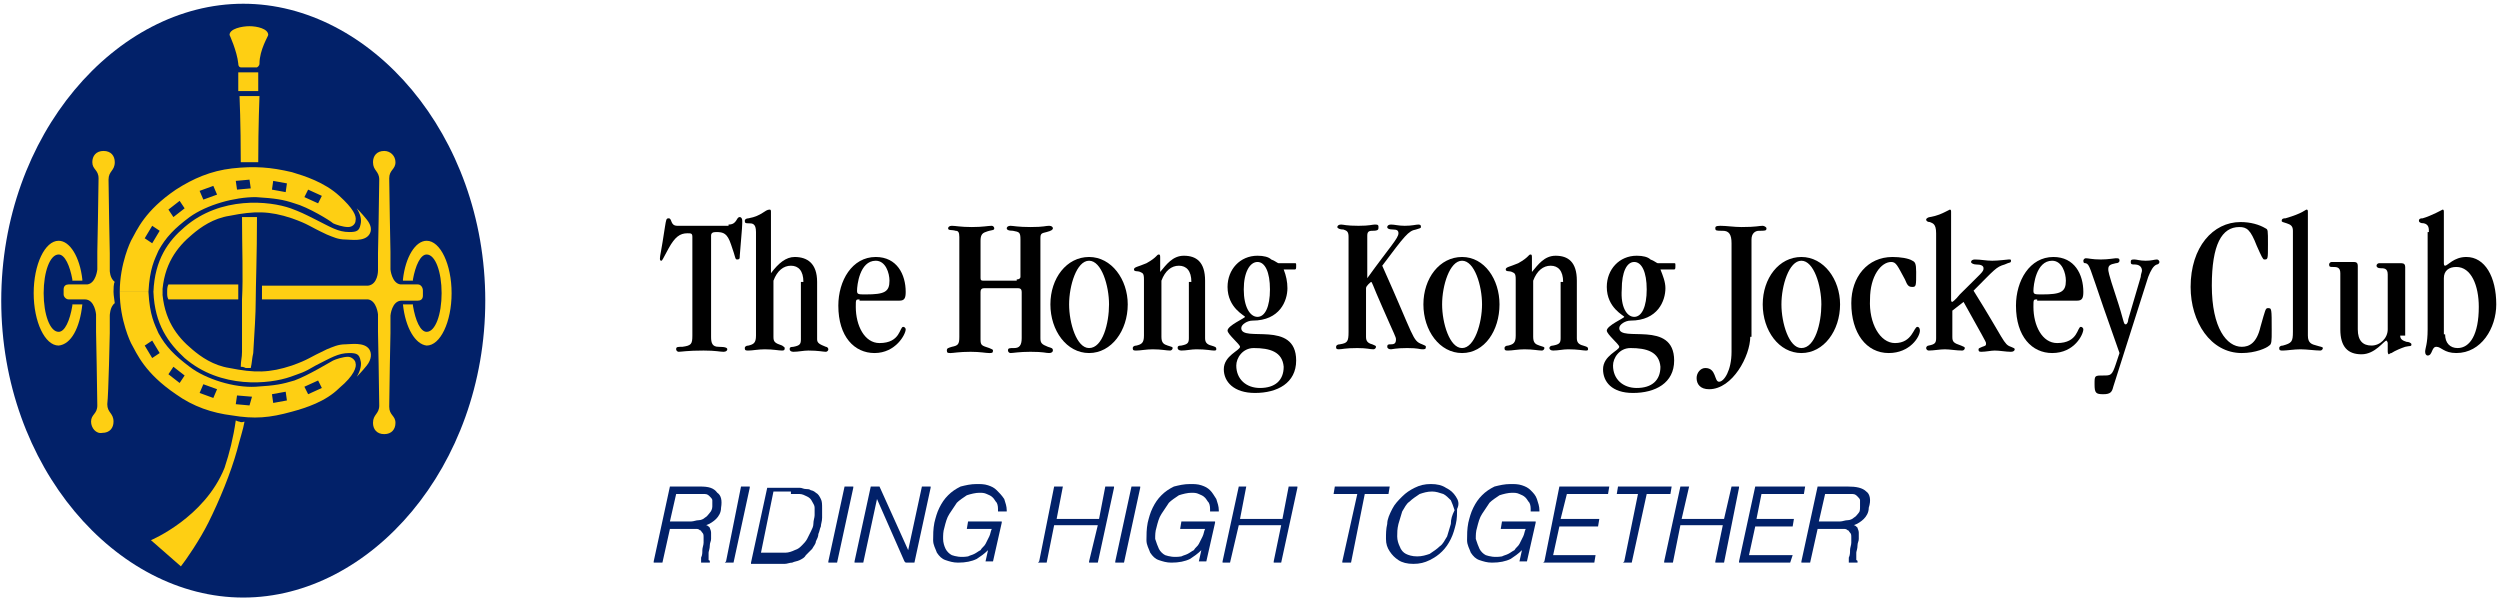 <?xml version="1.0" encoding="utf-8"?>
<!-- Generator: Adobe Illustrator 22.0.1, SVG Export Plug-In . SVG Version: 6.00 Build 0)  -->
<svg version="1.1" id="Layer_2" xmlns="http://www.w3.org/2000/svg" xmlns:xlink="http://www.w3.org/1999/xlink" x="0px" y="0px"
	 viewBox="0 0 200.4 48.2" style="enable-background:new 0 0 200.4 48.2;" xml:space="preserve">
<style type="text/css">
	.st0{fill:#022169;}
	.st1{fill:#FECF13;}
</style>
<g>
	<g>
		<path d="M58.4,18c0.7,0,0.6-0.6,0.9-0.6c0.1,0,0.2,0.1,0.2,0.3c0,0.3,0,0.5-0.2,2.8c0,0.2,0,0.3-0.2,0.3c-0.2,0-0.1-0.1-0.5-1.2
			c-0.3-0.9-0.6-1-1.2-1c-0.3,0-0.4,0.1-0.4,0.3v8.1c0,0.5,0.1,0.8,0.6,0.8c0.6,0,0.7,0.1,0.7,0.2c0,0.1-0.1,0.2-0.3,0.2
			c-0.3,0-0.6-0.1-1.6-0.1c-1.3,0-1.8,0.1-2,0.1c-0.1,0-0.2-0.1-0.2-0.2c0-0.2,0.1-0.2,0.5-0.2c0.7-0.1,0.8-0.2,0.8-0.9v-7.9
			c0-0.3-0.1-0.3-0.4-0.3c-0.6,0-1,0.3-1.5,1.2c-0.5,0.9-0.5,1-0.6,1c-0.1,0-0.1-0.1-0.1-0.2c0-0.2,0.1-0.5,0.4-2.5
			c0.1-0.6,0.1-0.7,0.3-0.7c0.3,0,0.1,0.6,0.7,0.6H58.4z"/>
		<path d="M64.4,22.6c0-0.9-0.4-1.3-1-1.3c-0.6,0-1.1,0.4-1.4,1.2V27c0,0.4,0.1,0.5,0.7,0.7c0.1,0.1,0.2,0.1,0.2,0.2
			c0,0.1,0,0.2-0.2,0.2c-0.3,0-0.7-0.1-1.4-0.1c-0.5,0-1,0.1-1.3,0.1c-0.2,0-0.3,0-0.3-0.2c0-0.1,0.1-0.2,0.3-0.2
			c0.4-0.1,0.6-0.2,0.6-0.8v-8.3c0-0.7-0.3-0.7-0.6-0.7c-0.2,0-0.3,0-0.3-0.2c0-0.1,0.1-0.2,0.3-0.2c1.1-0.2,1.3-0.7,1.7-0.7
			c0.1,0,0.1,0.1,0.1,0.2v4.9h0c0.6-0.8,1.2-1.3,1.9-1.3c1,0,1.8,0.5,1.8,2v4.6c0,0.3,0.2,0.4,0.7,0.6c0.1,0,0.2,0.1,0.2,0.2
			c0,0.1-0.1,0.2-0.2,0.2c-0.2,0-0.6-0.1-1.4-0.1c-0.4,0-0.8,0.1-1.2,0.1c-0.2,0-0.3-0.1-0.3-0.2c0-0.1,0-0.2,0.3-0.2
			c0.5-0.1,0.6-0.2,0.6-0.6V22.6z"/>
		<path d="M68.9,24c-0.3,0-0.3,0-0.3,0.6c0,1.5,0.7,2.9,1.9,2.9c1.7,0,1.6-1.3,1.9-1.3c0.1,0,0.2,0.1,0.2,0.2c0,0.4-0.8,1.9-2.5,1.9
			c-1.6,0-2.9-1.3-2.9-3.8c0-2,1.1-3.9,3-3.9c1.7,0,2.4,1.4,2.4,2.8c0,0.5-0.1,0.7-0.5,0.7H68.9z M70.2,20.9c-1.3,0-1.5,2-1.5,2.4
			c0,0.3,0.1,0.3,0.7,0.3c1.5,0,1.9-0.2,1.9-1.1C71.3,21.9,71,20.9,70.2,20.9"/>
		<path d="M81.5,22.4c0.2,0,0.3-0.1,0.3-0.2v-3c0-0.6-0.1-0.6-0.6-0.7c-0.4,0-0.5-0.1-0.5-0.2c0-0.1,0.1-0.2,0.3-0.2
			c0.2,0,0.6,0.1,1.6,0.1c1.1,0,1.2-0.1,1.5-0.1c0.2,0,0.3,0.1,0.3,0.2c0,0.1-0.1,0.2-0.5,0.3c-0.4,0.1-0.5,0.1-0.5,0.5v8
			c0,0.4,0.1,0.5,0.6,0.7c0.3,0.1,0.4,0.1,0.4,0.3c0,0.1-0.1,0.2-0.3,0.2c-0.3,0-0.4-0.1-1.5-0.1c-0.9,0-1.4,0.1-1.6,0.1
			c-0.1,0-0.2-0.1-0.2-0.2c0-0.2,0.1-0.2,0.5-0.2c0.4,0,0.6-0.2,0.6-0.8v-3.7c0-0.2-0.1-0.3-0.3-0.3h-2.7c-0.2,0-0.3,0.1-0.3,0.3
			v3.8c0,0.5,0.1,0.5,0.7,0.7c0.2,0.1,0.3,0.1,0.3,0.2c0,0.2-0.1,0.2-0.3,0.2c-0.3,0-0.7-0.1-1.5-0.1c-0.9,0-1.4,0.1-1.6,0.1
			c-0.2,0-0.3,0-0.3-0.2c0-0.2,0.1-0.2,0.4-0.3c0.5-0.1,0.6-0.2,0.6-0.8V19c0-0.4-0.1-0.5-0.3-0.5c-0.3-0.1-0.6,0-0.6-0.2
			c0-0.1,0.1-0.2,0.3-0.2c0.3,0,0.7,0.1,1.6,0.1c0.9,0,1.3-0.1,1.6-0.1c0.1,0,0.2,0.1,0.2,0.2c0,0.2-0.2,0.1-0.7,0.3
			c-0.3,0.1-0.4,0.3-0.4,0.7v3c0,0.2,0.1,0.2,0.3,0.2H81.5z"/>
		<path d="M87.3,28.3c-1.8,0-3.1-1.8-3.1-3.9c0-2.1,1.3-3.8,3.1-3.8c1.8,0,3.1,1.8,3.1,3.8C90.4,26.5,89.1,28.3,87.3,28.3
			 M88.9,24.4c0-1.5-0.6-3.5-1.6-3.5c-1,0-1.6,2-1.6,3.5c0,1.5,0.6,3.5,1.6,3.5C88.4,27.9,88.9,25.9,88.9,24.4"/>
		<path d="M95.5,22.6c0-0.9-0.4-1.3-1-1.3c-0.6,0-1.1,0.4-1.4,1.2V27c0,0.5,0.2,0.6,0.5,0.7c0.3,0.1,0.4,0.1,0.4,0.2
			c0,0.1-0.1,0.2-0.2,0.2c-0.3,0-0.7-0.1-1.4-0.1c-0.5,0-1,0.1-1.3,0.1c-0.2,0-0.3,0-0.3-0.2c0-0.1,0.1-0.2,0.3-0.2
			c0.4-0.1,0.6-0.2,0.6-0.8v-4.5c0-0.5-0.1-0.5-0.3-0.6c-0.2-0.1-0.5,0-0.5-0.2c0-0.2,0.3-0.2,1-0.5c0.9-0.5,0.8-0.7,1-0.7
			c0.1,0,0.1,0.1,0.1,0.3v1.1h0c0.5-0.6,1-1.3,1.9-1.3c1,0,1.7,0.5,1.7,2v4.6c0,0.3,0.1,0.5,0.5,0.6c0.3,0.1,0.4,0.1,0.4,0.3
			c0,0.1-0.1,0.1-0.2,0.1c-0.2,0-0.6-0.1-1.4-0.1c-0.4,0-0.8,0.1-1.2,0.1c-0.2,0-0.3-0.1-0.3-0.2c0-0.1,0-0.2,0.3-0.2
			c0.5-0.1,0.6-0.2,0.6-0.6V22.6z"/>
		<path d="M102.9,21.6c0.2,0.5,0.3,1,0.3,1.5c0,1-0.6,2.6-2.8,2.6c-0.4,0-0.9,0.3-0.9,0.6c0,1.2,4.4-0.7,4.4,2.6
			c0,1.8-1.5,2.6-3.3,2.6c-1.7,0-2.5-0.9-2.5-1.9c0-1.1,1.3-1.5,1.3-1.8c0-0.2-1-1-1-1.3c0-0.4,1.4-1,1.4-1.1c0-0.1-1.4-0.7-1.4-2.4
			c0-1.4,1-2.5,2.4-2.5c0.5,0,0.9,0.1,1.1,0.3c0.3,0.1,0.5,0.3,0.6,0.3h1.3c0.1,0,0.1,0,0.1,0.2c0,0.2,0,0.3-0.1,0.3H102.9z
			 M100.5,27.9c-0.9,0-1.4,0.8-1.4,1.4c0,1.1,0.8,1.8,1.9,1.8c1.2,0,1.9-0.6,1.9-1.7C102.8,28.2,101.8,27.9,100.5,27.9 M100.8,25.4
			c0.6,0,1-0.8,1-2.2c0-1.4-0.4-2.2-1-2.2c-0.6,0-1.1,0.8-1.1,2.2C99.7,24.6,100.2,25.4,100.8,25.4"/>
		<path d="M109.5,27c0,0.3,0.1,0.5,0.5,0.6c0.2,0.1,0.3,0.1,0.3,0.2c0,0.1-0.1,0.2-0.2,0.2c-0.3,0-0.5-0.1-1.3-0.1
			c-1,0-1.2,0.1-1.5,0.1c-0.2,0-0.2-0.1-0.2-0.2c0-0.1,0.1-0.2,0.3-0.2c0.6-0.1,0.7-0.2,0.7-1V19c0-0.4-0.1-0.5-0.4-0.6
			c-0.3,0-0.5-0.1-0.5-0.2c0-0.1,0.1-0.2,0.3-0.2c0.2,0,0.4,0.1,1.4,0.1c0.9,0,1.1-0.1,1.3-0.1c0.2,0,0.3,0,0.3,0.2
			c0,0.2,0,0.3-0.5,0.3c-0.3,0-0.4,0.1-0.4,0.4v3.4h0c1.8-2.5,2.5-3.2,2.5-3.6c0-0.2-0.1-0.3-0.4-0.3c-0.4,0-0.5-0.1-0.5-0.2
			c0-0.1,0.1-0.2,0.3-0.2c0.3,0,0.6,0.1,1.1,0.1c0.6,0,0.9-0.1,1.1-0.1c0.2,0,0.2,0.1,0.2,0.2c0,0.1-0.1,0.1-0.4,0.2
			c-0.6,0.1-0.9,0.5-2.7,2.9c2.6,5.8,2.4,6,3.2,6.3c0.2,0.1,0.3,0.1,0.3,0.2c0,0.2-0.1,0.2-0.3,0.2c-0.2,0-0.3-0.1-1.2-0.1
			c-0.9,0-1.2,0.1-1.3,0.1c-0.2,0-0.3-0.1-0.3-0.2c0-0.2,0.1-0.2,0.3-0.2c0.3,0,0.4-0.1,0.4-0.4c0-0.2-0.1-0.3-1.1-2.6
			c-0.8-1.8-0.8-2-0.9-2c0,0-0.4,0.3-0.4,0.5V27z"/>
		<path d="M117.2,28.3c-1.8,0-3.1-1.8-3.1-3.9c0-2.1,1.3-3.8,3.1-3.8c1.8,0,3,1.8,3,3.8C120.2,26.5,119,28.3,117.2,28.3 M118.8,24.4
			c0-1.5-0.6-3.5-1.6-3.5c-1,0-1.6,2-1.6,3.5c0,1.5,0.6,3.5,1.6,3.5C118.2,27.9,118.8,25.9,118.8,24.4"/>
		<path d="M125.3,22.6c0-0.9-0.4-1.3-1-1.3c-0.6,0-1.1,0.4-1.4,1.2V27c0,0.5,0.2,0.6,0.5,0.7c0.3,0.1,0.4,0.1,0.4,0.2
			c0,0.1-0.1,0.2-0.2,0.2c-0.3,0-0.7-0.1-1.4-0.1c-0.5,0-1,0.1-1.3,0.1c-0.2,0-0.3,0-0.3-0.2c0-0.1,0.1-0.2,0.3-0.2
			c0.4-0.1,0.6-0.2,0.6-0.8v-4.5c0-0.5-0.1-0.5-0.3-0.6c-0.2-0.1-0.5,0-0.5-0.2c0-0.2,0.3-0.2,1-0.5c0.9-0.5,0.8-0.7,1-0.7
			c0.1,0,0.1,0.1,0.1,0.3v1.1h0c0.5-0.6,1-1.3,1.9-1.3c1,0,1.7,0.5,1.7,2v4.6c0,0.3,0.1,0.5,0.5,0.6c0.3,0.1,0.4,0.1,0.4,0.3
			c0,0.1-0.1,0.1-0.2,0.1c-0.2,0-0.6-0.1-1.4-0.1c-0.4,0-0.8,0.1-1.2,0.1c-0.2,0-0.3-0.1-0.3-0.2c0-0.1,0.1-0.2,0.3-0.2
			c0.5-0.1,0.6-0.2,0.6-0.6V22.6z"/>
		<path d="M133.1,21.6c0.2,0.5,0.4,1,0.4,1.5c0,1-0.6,2.6-2.8,2.6c-0.4,0-0.9,0.3-0.9,0.6c0,1.2,4.4-0.7,4.4,2.6
			c0,1.8-1.5,2.6-3.3,2.6c-1.7,0-2.4-0.9-2.4-1.9c0-1.1,1.3-1.5,1.3-1.8c0-0.2-1-1-1-1.3c0-0.4,1.4-1,1.4-1.1c0-0.1-1.4-0.7-1.4-2.4
			c0-1.4,1-2.5,2.4-2.5c0.5,0,0.9,0.1,1.1,0.3c0.3,0.1,0.5,0.3,0.6,0.3h1.3c0.1,0,0.1,0,0.1,0.2c0,0.2,0,0.3-0.1,0.3H133.1z
			 M130.7,27.9c-0.9,0-1.4,0.8-1.4,1.4c0,1.1,0.8,1.8,1.9,1.8c1.2,0,1.9-0.6,1.9-1.7C133,28.2,132,27.9,130.7,27.9 M131,25.4
			c0.6,0,1-0.8,1-2.2c0-1.4-0.4-2.2-1-2.2c-0.6,0-1,0.8-1,2.2C129.9,24.6,130.4,25.4,131,25.4"/>
		<path d="M140.3,27c0,1.5-1.4,4.2-3.3,4.2c-0.7,0-1-0.4-1-0.9c0-0.4,0.3-0.8,0.7-0.8c0.9,0,0.7,1.1,1.1,1.1c0.4,0,1-0.9,1-2.4v-8.7
			c0-0.7-0.2-1-0.7-1c-0.5,0-0.6,0-0.6-0.2c0-0.1,0-0.2,0.4-0.2c0.5,0,1.1,0.1,1.7,0.1c1.2,0,1.4-0.1,1.7-0.1c0.1,0,0.3,0.1,0.3,0.2
			c0,0.2-0.1,0.2-0.6,0.2c-0.3,0-0.6,0.2-0.6,0.7V27z"/>
		<path d="M144.4,28.3c-1.8,0-3.1-1.8-3.1-3.9c0-2.1,1.3-3.8,3.1-3.8c1.8,0,3.1,1.8,3.1,3.8C147.5,26.5,146.2,28.3,144.4,28.3
			 M146,24.4c0-1.5-0.6-3.5-1.6-3.5c-1,0-1.6,2-1.6,3.5c0,1.5,0.6,3.5,1.6,3.5C145.5,27.9,146,25.9,146,24.4"/>
		<path d="M151.9,27.5c1.4,0,1.5-1.3,1.8-1.3c0.1,0,0.2,0.1,0.2,0.3c0,0.5-0.8,1.8-2.5,1.8c-1.8,0-3-1.6-3-4c0-2.1,1.3-3.7,3.3-3.7
			c0.6,0,1.3,0.1,1.6,0.3c0.2,0.1,0.3,0.2,0.3,0.9c0,1.1,0,1.2-0.3,1.2c-0.3,0-0.4-0.1-0.6-0.6c-0.6-1.1-0.7-1.4-1.1-1.4
			c-0.8,0-1.7,1.1-1.7,3C149.8,25.9,150.7,27.5,151.9,27.5"/>
		<path d="M156.5,24.9V27c0,0.4,0.1,0.5,0.7,0.7c0.2,0.1,0.3,0.1,0.3,0.2c0,0.1-0.1,0.2-0.2,0.2c-0.5,0-1-0.1-1.4-0.1
			c-0.4,0-0.9,0.1-1.3,0.1c-0.1,0-0.2-0.1-0.2-0.2c0-0.1,0.1-0.2,0.2-0.2c0.5-0.1,0.6-0.2,0.6-0.6v-8.4c0-0.8-0.3-0.8-0.5-0.9
			c-0.2,0-0.3-0.1-0.3-0.2c0-0.1,0.2-0.2,0.3-0.2c0.6-0.1,1-0.3,1.2-0.4c0.2-0.1,0.4-0.2,0.4-0.2c0.1,0,0.1,0.1,0.1,0.2v7
			c0,0.1,0,0.2,0.1,0.2c0,0,0.2-0.1,0.6-0.6c1.8-1.8,1.9-1.8,1.9-2.1c0-0.2-0.2-0.3-0.6-0.3c-0.2,0-0.4-0.1-0.4-0.2
			c0-0.1,0.1-0.2,0.3-0.2c0.5,0,0.9,0.1,1.4,0.1c0.5,0,1.2-0.1,1.3-0.1c0.2,0,0.2,0,0.2,0.1c0,0.2-0.1,0.1-0.5,0.3
			c-0.7,0.2-0.8,0.4-2.5,2.1c2.5,4,2.4,4.3,3,4.5c0.2,0.1,0.3,0.1,0.3,0.2c0,0.1-0.1,0.2-0.3,0.2c-0.4,0-0.9-0.1-1.3-0.1
			c-0.3,0-0.7,0.1-1.1,0.1c-0.2,0-0.2-0.1-0.2-0.2c0-0.1,0.1-0.1,0.3-0.2c0.3-0.1,0.3-0.1,0.3-0.3c0-0.1-0.3-0.6-1.8-3.3L156.5,24.9
			z"/>
		<path d="M163.3,24c-0.3,0-0.3,0-0.3,0.6c0,1.5,0.7,2.9,1.9,2.9c1.7,0,1.6-1.3,1.9-1.3c0.1,0,0.2,0.1,0.2,0.2
			c0,0.4-0.7,1.9-2.5,1.9c-1.6,0-2.9-1.3-2.9-3.8c0-2,1.1-3.9,3-3.9c1.7,0,2.4,1.4,2.4,2.8c0,0.5-0.1,0.7-0.5,0.7H163.3z
			 M164.5,20.9c-1.3,0-1.5,2-1.5,2.4c0,0.3,0.1,0.3,0.7,0.3c1.5,0,1.9-0.2,1.9-1.1C165.6,21.9,165.3,20.9,164.5,20.9"/>
		<path d="M168.6,24.6c-1.1-3.2-1.1-3.4-1.4-3.5c-0.1,0-0.2,0-0.2-0.2c0-0.1,0.1-0.2,0.2-0.2c0.2,0,0.5,0.1,1.2,0.1
			c0.6,0,1.1-0.1,1.2-0.1c0.2,0,0.3,0,0.3,0.2c0,0.1-0.1,0.2-0.3,0.2c-0.5,0.1-0.6,0.2-0.6,0.5c0,0.1,0,0.3,0.6,2.1
			c0.7,2.1,0.6,2.3,0.8,2.3c0.1,0,0.2-0.2,0.2-0.4l1-3.4c0-0.2,0.1-0.4,0.1-0.5c0-0.3-0.2-0.5-0.6-0.5c-0.2,0-0.3,0-0.3-0.2
			c0-0.2,0.1-0.2,0.3-0.2c0.2,0,0.4,0.1,0.9,0.1c0.5,0,0.7-0.1,0.9-0.1c0.1,0,0.2,0.1,0.2,0.2c0,0.1-0.1,0.2-0.2,0.2
			c-0.3,0.1-0.5,0.5-0.7,1l-2.8,8.8c-0.1,0.4-0.2,0.6-0.8,0.6c-0.6,0-0.7-0.1-0.7-0.8c0-0.7,0-0.7,0.7-0.7c0.6,0,0.7,0,1-0.9
			l0.3-0.9L168.6,24.6z"/>
		<path d="M179.7,27.8c0.6,0,1.2-0.3,1.5-1.6c0.4-1.4,0.4-1.5,0.6-1.5c0.3,0,0.3,0,0.3,1.8c0,0.8,0,1.1-0.2,1.2
			c-0.2,0.2-1.1,0.6-2.2,0.6c-2.5,0-4.1-2.5-4.1-5.3c0-3.2,1.8-5.2,4-5.2c0.8,0,1.5,0.2,2,0.5c0.2,0.1,0.2,0.1,0.2,1.3
			c0,1.2,0,1.2-0.3,1.2c-0.1,0-0.2-0.2-0.6-1.1c-0.5-1.3-0.8-1.5-1.4-1.5c-1.4,0-2.2,1.4-2.2,4.7C177.3,26.3,178.5,27.8,179.7,27.8"
			/>
		<path d="M185,26.9c0,0.6,0.3,0.7,0.7,0.8c0.3,0.1,0.5,0.1,0.5,0.2c0,0.1-0.1,0.2-0.2,0.2c-0.4,0-1.1-0.1-1.6-0.1
			c-0.5,0-1.1,0.1-1.4,0.1c-0.2,0-0.3,0-0.3-0.2c0-0.1,0.1-0.2,0.3-0.2c0.7-0.2,0.8-0.3,0.8-1.1v-8.1c0-0.4-0.2-0.5-0.5-0.6
			c-0.3-0.1-0.4-0.1-0.4-0.2c0-0.2,0.2-0.2,0.3-0.2c1.4-0.4,1.6-0.7,1.7-0.7c0.1,0,0.1,0.1,0.1,0.2V26.9z"/>
		<path d="M192.4,26.9c0,0.3,0.2,0.4,0.5,0.5c0.2,0,0.4,0.1,0.4,0.2c0,0.2-0.1,0.1-0.5,0.2c-0.3,0.1-0.8,0.3-1.1,0.5
			c-0.1,0-0.2,0.1-0.2,0.1c-0.1,0-0.1-0.2-0.1-0.3v-0.6c0-0.1-0.1-0.2-0.1-0.2c-0.2,0-0.9,1.1-2,1.1c-1.1,0-1.7-0.6-1.7-2v-4.5
			c0-0.5-0.3-0.5-0.6-0.5c-0.2,0-0.3,0-0.3-0.2c0-0.1,0.1-0.2,0.2-0.2h1.8c0.2,0,0.3,0.1,0.3,0.3v5.1c0,0.9,0.4,1.3,1.1,1.3
			c0.7,0,1.3-0.6,1.3-1.3v-4.4c0-0.5-0.3-0.5-0.6-0.5c-0.2,0-0.3-0.1-0.3-0.2c0-0.1,0.1-0.2,0.2-0.2h1.8c0.2,0,0.3,0.1,0.3,0.3V26.9
			z"/>
		<path d="M194.7,18.6c0-0.3,0-0.6-0.4-0.7c-0.3,0-0.4-0.1-0.4-0.2c0-0.2,0.2-0.2,0.3-0.2c0.7-0.2,1.6-0.7,1.6-0.7v0
			c0.1,0,0.1,0.1,0.1,0.2v4c0,0.2,0,0.3,0.1,0.3c0.2,0,0.7-0.7,1.7-0.7c1.5,0,2.4,1.6,2.4,3.8c0,1.9-1.2,3.9-3.2,3.9
			c-1,0-1.2-0.5-1.6-0.5c-0.4,0-0.3,0.7-0.7,0.7c-0.1,0-0.2-0.1-0.2-0.3c0-0.3,0.2-0.6,0.2-1.8V18.6z M196,26.8c0,0.7,0.4,1.1,1,1.1
			c1,0,1.7-1.1,1.7-3.3c0-1.7-0.6-3.2-1.8-3.2c-0.6,0-1,0.3-1,0.9V26.8z"/>
	</g>
	<g>
		<path class="st0" d="M56.1,39h-2.4l-1.3,6l0,0.1h0.7l0.6-2.7h1.7c0.1,0,0.3,0,0.4,0c0.1,0,0.2,0,0.3,0.1c0.1,0,0.1,0.1,0.2,0.2
			c0.1,0.1,0.1,0.2,0.1,0.4c0,0.1,0,0.3,0,0.4c0,0.2-0.1,0.4-0.1,0.6c0,0.2,0,0.4-0.1,0.6c0,0.2,0,0.3,0,0.4l0,0h0.7l0-0.1l0,0
			c0,0,0-0.1-0.1-0.1c0,0,0-0.1,0-0.2c0-0.1,0-0.2,0-0.4c0-0.1,0.1-0.3,0.1-0.6c0-0.2,0.1-0.3,0.1-0.5c0-0.2,0-0.3,0-0.5
			c0-0.2-0.1-0.3-0.1-0.4c-0.1-0.1-0.2-0.2-0.3-0.2c0.3-0.1,0.6-0.3,0.8-0.5c0.2-0.2,0.4-0.5,0.4-0.9c0.1-0.6,0-1-0.3-1.2
			C57.2,39.1,56.8,39,56.1,39 M56,39.6c0.2,0,0.4,0,0.5,0c0.2,0,0.3,0.1,0.4,0.2c0.1,0.1,0.2,0.2,0.2,0.3c0,0.1,0,0.3,0,0.5
			c0,0.2-0.1,0.4-0.2,0.5c-0.1,0.1-0.2,0.3-0.4,0.4c-0.1,0.1-0.3,0.2-0.5,0.2c-0.2,0-0.4,0.1-0.6,0.1h-1.7l0.5-2.2H56z"/>
		<polygon class="st0" points="58.2,45 58.1,45.1 58.8,45.1 60.1,39.1 60.1,39 59.4,39 		"/>
		<path class="st0" d="M65.8,40c-0.1-0.2-0.2-0.4-0.4-0.5c-0.1-0.1-0.3-0.2-0.4-0.2c-0.1-0.1-0.3-0.1-0.4-0.1
			c-0.2,0-0.3-0.1-0.5-0.1c-0.2,0-0.3,0-0.5,0h-2.1l-1.3,6l0,0.1h2.1c0.2,0,0.4,0,0.6,0c0.2,0,0.4-0.1,0.6-0.1
			c0.2-0.1,0.4-0.1,0.6-0.2c0.2-0.1,0.4-0.2,0.5-0.4c0.2-0.2,0.3-0.3,0.5-0.5c0.1-0.2,0.3-0.4,0.3-0.6c0.1-0.2,0.2-0.4,0.2-0.6
			c0.1-0.2,0.1-0.4,0.2-0.6c0-0.2,0.1-0.4,0.1-0.7c0-0.2,0-0.5,0-0.7C65.9,40.4,65.9,40.2,65.8,40 M63.4,39.6c0.2,0,0.5,0,0.7,0
			c0.2,0,0.4,0.1,0.6,0.2c0.2,0.1,0.3,0.2,0.4,0.4c0.1,0.2,0.2,0.3,0.2,0.5c0,0.2,0,0.4,0,0.6c0,0.2-0.1,0.4-0.1,0.7
			c0,0.2-0.1,0.4-0.2,0.6c-0.1,0.2-0.2,0.4-0.3,0.6c-0.1,0.2-0.3,0.4-0.4,0.5c-0.2,0.2-0.3,0.3-0.6,0.4c-0.2,0.1-0.5,0.2-0.7,0.2
			c-0.2,0-0.5,0-0.7,0H61l1-4.9H63.4z"/>
		<polygon class="st0" points="66.4,45 66.4,45.1 67.1,45.1 68.4,39.1 68.4,39 67.7,39 		"/>
		<polygon class="st0" points="72.8,44.1 70.5,39 70.5,39 69.8,39 68.5,45 68.5,45.1 69.2,45.1 70.3,40 72.5,45 72.6,45.1 
			73.3,45.1 74.6,39.1 74.6,39 73.9,39 		"/>
		<path class="st0" d="M79.9,39.3c-0.2-0.2-0.4-0.3-0.7-0.4c-0.3-0.1-0.6-0.1-0.9-0.1c-0.5,0-0.9,0.1-1.3,0.2
			c-0.4,0.2-0.7,0.4-1,0.7c-0.3,0.3-0.5,0.6-0.7,1c-0.2,0.4-0.3,0.8-0.4,1.2c-0.1,0.5-0.1,1-0.1,1.4c0,0.4,0.2,0.7,0.3,1
			c0.2,0.3,0.4,0.5,0.7,0.6c0.3,0.1,0.6,0.2,1,0.2c0.6,0,1.1-0.1,1.5-0.3c0.3-0.2,0.6-0.4,0.9-0.7l-0.2,0.9h0.6l0.7-3.1l0-0.1h-2.7
			l-0.1,0.6h2c-0.1,0.2-0.1,0.4-0.2,0.6c-0.1,0.2-0.2,0.4-0.3,0.6c-0.1,0.2-0.3,0.3-0.4,0.5c-0.2,0.1-0.3,0.2-0.5,0.3
			c-0.2,0.1-0.3,0.1-0.5,0.2c-0.6,0.1-1,0-1.3-0.1c-0.2-0.1-0.4-0.3-0.5-0.5c-0.1-0.2-0.2-0.5-0.2-0.8c0-0.3,0-0.6,0.1-0.9
			c0.1-0.4,0.2-0.8,0.4-1.1c0.2-0.3,0.4-0.6,0.6-0.9c0.2-0.2,0.5-0.4,0.8-0.6c0.3-0.1,0.7-0.2,1-0.2c0.2,0,0.4,0,0.6,0.1
			c0.2,0.1,0.3,0.1,0.5,0.3c0.1,0.1,0.2,0.3,0.3,0.4c0.1,0.2,0.1,0.4,0.1,0.6v0.1h0.7v-0.1c0-0.3-0.1-0.6-0.2-0.9
			C80.3,39.7,80.1,39.5,79.9,39.3"/>
		<polygon class="st0" points="88.1,41.6 84.7,41.6 85.2,39 84.5,39 83.3,45 83.2,45.1 83.9,45.1 84.5,42.1 88,42.1 87.3,45 
			87.3,45.1 88,45.1 89.3,39.1 89.3,39 88.6,39 		"/>
		<polygon class="st0" points="89.4,45 89.4,45.1 90.1,45.1 91.4,39.1 91.4,39 90.7,39 		"/>
		<path class="st0" d="M97,39.3c-0.2-0.2-0.4-0.3-0.7-0.4c-0.3-0.1-0.6-0.1-0.9-0.1c-0.5,0-0.9,0.1-1.3,0.2c-0.4,0.2-0.7,0.4-1,0.7
			c-0.3,0.3-0.5,0.6-0.7,1c-0.2,0.4-0.3,0.8-0.4,1.2c-0.1,0.5-0.1,1-0.1,1.4c0,0.4,0.2,0.7,0.3,1c0.2,0.3,0.4,0.5,0.7,0.6
			c0.3,0.1,0.6,0.2,1,0.2c0.6,0,1.1-0.1,1.5-0.3c0.3-0.2,0.6-0.4,0.9-0.7l-0.2,0.9h0.6l0.7-3.1l0-0.1h-2.7l-0.1,0.6h2
			c-0.1,0.2-0.1,0.4-0.2,0.6c-0.1,0.2-0.2,0.4-0.3,0.6c-0.1,0.2-0.3,0.3-0.4,0.5c-0.2,0.1-0.3,0.2-0.5,0.3c-0.2,0.1-0.3,0.1-0.5,0.2
			c-0.6,0.1-1,0-1.3-0.1c-0.2-0.1-0.4-0.3-0.5-0.5c-0.1-0.2-0.2-0.5-0.3-0.8c0-0.3,0-0.6,0.1-0.9c0.1-0.4,0.2-0.8,0.4-1.1
			c0.2-0.3,0.4-0.6,0.6-0.9c0.2-0.2,0.5-0.4,0.8-0.6c0.3-0.1,0.7-0.2,1-0.2c0.2,0,0.4,0,0.6,0.1c0.2,0.1,0.3,0.1,0.5,0.3
			c0.1,0.1,0.2,0.3,0.3,0.4c0.1,0.2,0.1,0.4,0.1,0.6v0.1h0.7v-0.1c0-0.3-0.1-0.6-0.2-0.9C97.3,39.7,97.2,39.5,97,39.3"/>
		<polygon class="st0" points="102.8,41.6 99.4,41.6 99.9,39 99.3,39 98,45 98,45.1 98.6,45.1 99.3,42.1 102.7,42.1 102.1,45 
			102.1,45.1 102.7,45.1 104,39.1 104,39 103.3,39 		"/>
		<polygon class="st0" points="111.4,39 107,39 106.9,39.6 108.8,39.6 107.6,45 107.6,45.1 108.3,45.1 109.4,39.6 111.3,39.6 		"/>
		<path class="st0" d="M116.7,39.8c-0.2-0.3-0.4-0.5-0.8-0.7c-0.3-0.2-0.7-0.3-1.2-0.3c-0.5,0-0.9,0.1-1.3,0.3
			c-0.4,0.2-0.7,0.4-1,0.7c-0.3,0.3-0.6,0.6-0.8,1c-0.2,0.4-0.4,0.8-0.4,1.2c-0.1,0.4-0.1,0.8-0.1,1.2c0,0.4,0.1,0.7,0.3,1
			c0.2,0.3,0.4,0.5,0.7,0.7c0.3,0.2,0.7,0.3,1.2,0.3c0.5,0,0.9-0.1,1.3-0.3c0.4-0.2,0.7-0.4,1-0.7c0.3-0.3,0.5-0.6,0.7-1
			c0.2-0.4,0.3-0.8,0.4-1.2c0.1-0.4,0.1-0.9,0.1-1.2C117,40.4,116.9,40.1,116.7,39.8 M116.3,42c-0.1,0.3-0.2,0.7-0.3,1
			c-0.2,0.3-0.3,0.6-0.6,0.8c-0.2,0.2-0.5,0.4-0.8,0.6c-0.3,0.1-0.6,0.2-1,0.2c-0.4,0-0.7-0.1-0.9-0.2c-0.2-0.1-0.4-0.3-0.5-0.6
			c-0.1-0.2-0.2-0.5-0.2-0.8c0-0.3,0-0.6,0.1-1c0.1-0.3,0.2-0.7,0.3-1c0.2-0.3,0.3-0.6,0.6-0.8c0.2-0.2,0.5-0.4,0.8-0.6
			c0.3-0.1,0.6-0.2,1-0.2c0.3,0,0.6,0.1,0.9,0.2c0.2,0.1,0.4,0.3,0.6,0.5c0.1,0.2,0.2,0.5,0.3,0.8C116.4,41.3,116.3,41.6,116.3,42"
			/>
		<path class="st0" d="M122.7,39.3c-0.2-0.2-0.4-0.3-0.7-0.4c-0.3-0.1-0.6-0.1-0.9-0.1c-0.5,0-0.9,0.1-1.3,0.2
			c-0.4,0.2-0.7,0.4-1,0.7c-0.3,0.3-0.5,0.6-0.7,1c-0.2,0.4-0.3,0.8-0.4,1.2c-0.1,0.5-0.1,1-0.1,1.4c0,0.4,0.2,0.7,0.3,1
			c0.2,0.3,0.4,0.5,0.7,0.6c0.3,0.1,0.6,0.2,1,0.2c0.6,0,1.1-0.1,1.5-0.3c0.3-0.2,0.6-0.4,0.9-0.7l-0.2,0.9h0.6l0.7-3.1l0-0.1h-2.7
			l-0.1,0.6h2c-0.1,0.2-0.1,0.4-0.2,0.6c-0.1,0.2-0.2,0.4-0.3,0.6c-0.1,0.2-0.3,0.3-0.4,0.5c-0.2,0.1-0.3,0.2-0.5,0.3
			c-0.2,0.1-0.3,0.1-0.5,0.2c-0.6,0.1-1,0-1.3-0.1c-0.2-0.1-0.4-0.3-0.5-0.5c-0.1-0.2-0.2-0.5-0.3-0.8c0-0.3,0-0.6,0.1-0.9
			c0.1-0.4,0.2-0.8,0.4-1.1c0.2-0.3,0.4-0.6,0.6-0.9c0.2-0.2,0.5-0.4,0.8-0.6c0.3-0.1,0.7-0.2,1-0.2c0.2,0,0.4,0,0.6,0.1
			c0.2,0.1,0.3,0.1,0.5,0.3c0.1,0.1,0.2,0.3,0.3,0.4c0.1,0.2,0.1,0.4,0.1,0.6v0.1h0.7v-0.1c0-0.3-0.1-0.6-0.2-0.9
			C123.1,39.7,122.9,39.5,122.7,39.3"/>
		<polygon class="st0" points="123.8,45 123.7,45.1 127.8,45.1 127.9,44.5 124.5,44.5 125,42.2 128.1,42.2 128.2,41.6 125.1,41.6 
			125.6,39.6 128.9,39.6 129,39 125,39 		"/>
		<polygon class="st0" points="134,39 129.7,39 129.6,39.6 131.3,39.6 130.2,45 130.1,45.1 130.8,45.1 132,39.6 133.9,39.6 		"/>
		<polygon class="st0" points="139.4,39 138.8,39 138.2,41.6 134.8,41.6 135.4,39 134.7,39 133.4,45 133.4,45.1 134.1,45.1 
			134.7,42.1 138.1,42.1 137.5,45 137.5,45.1 138.2,45.1 139.4,39.1 		"/>
		<polygon class="st0" points="141.2,39.6 144.6,39.6 144.7,39 140.7,39 139.4,45 139.4,45.1 143.5,45.1 143.7,44.5 140.2,44.5 
			140.7,42.2 143.7,42.2 143.8,41.6 140.8,41.6 		"/>
		<path class="st0" d="M149.6,39.4c-0.3-0.3-0.8-0.4-1.5-0.4h-2.4l-1.3,6l0,0.1h0.7l0.6-2.7h1.7c0.1,0,0.3,0,0.4,0
			c0.1,0,0.2,0,0.3,0.1c0.1,0,0.1,0.1,0.2,0.2c0.1,0.1,0.1,0.2,0.1,0.4c0,0.1,0,0.3,0,0.4c0,0.2-0.1,0.4-0.1,0.6
			c0,0.2,0,0.4-0.1,0.6c0,0.2,0,0.3,0,0.4l0,0h0.7l0-0.1l0,0c0,0,0-0.1-0.1-0.1c0,0,0-0.1,0-0.2c0-0.1,0-0.2,0-0.4
			c0-0.1,0.1-0.3,0.1-0.6c0-0.2,0.1-0.3,0.1-0.5c0-0.2,0-0.3,0-0.5c0-0.2-0.1-0.3-0.1-0.4c-0.1-0.1-0.2-0.2-0.3-0.2
			c0.3-0.1,0.6-0.3,0.8-0.5c0.2-0.2,0.4-0.5,0.4-0.9C150,40.1,149.9,39.6,149.6,39.4 M149,41.1c-0.1,0.1-0.2,0.3-0.4,0.4
			c-0.1,0.1-0.3,0.2-0.5,0.2c-0.2,0-0.4,0.1-0.6,0.1h-1.7l0.5-2.2h1.7c0.2,0,0.4,0,0.5,0c0.2,0,0.3,0.1,0.4,0.2
			c0.1,0.1,0.2,0.2,0.2,0.3c0,0.1,0,0.3,0,0.5C149.1,40.8,149.1,41,149,41.1"/>
	</g>
	<g>
		<path class="st0" d="M19.5,47.9c10.2,0,19.4-10.5,19.4-23.8c0-13.3-9.2-23.8-19.4-23.8C9.3,0.3,0.1,10.8,0.1,24.1
			C0.1,37.4,9.3,47.9,19.5,47.9"/>
		<path class="st1" d="M19.3,5.4h1.3c0,0,0.2-0.1,0.2-0.3c0-1.1,0.7-2.2,0.7-2.3c0-0.5-0.9-0.7-1.5-0.7c-0.6,0-1.6,0.2-1.6,0.7
			c0,0,0.6,1.3,0.7,2.3C19.1,5.4,19.3,5.4,19.3,5.4"/>
		<rect x="19.1" y="5.8" class="st1" width="1.6" height="1.5"/>
		<path class="st1" d="M19.3,13c0.2,0,0.4,0,0.7,0c0.2,0,0.4,0,0.7,0c0-2.9,0.1-5.3,0.1-5.3h-1.6C19.2,7.7,19.3,9.9,19.3,13"/>
		<path class="st1" d="M19.4,28.2c0,0.5-0.1,0.7-0.1,1.2c0.1,0,0.2,0,0.4,0.1c0.2,0,0.2,0,0.4,0c0.1-0.4,0.1-0.8,0.2-1.2
			c0.1-1.7,0.2-3.1,0.2-4.3c0-1,0.1-3.6,0.1-6.6c-0.2,0-0.4,0-0.7,0c-0.1,0-0.4,0-0.5,0c0,2.4,0.1,4.8,0,6.6
			C19.4,25.3,19.4,26.8,19.4,28.2"/>
		<path class="st1" d="M19.2,33.8c-0.1,0-0.3-0.1-0.3-0.1c-0.2,1.4-0.5,2.6-0.9,3.8c-1.6,4-5.9,5.8-5.9,5.8l2.4,2.1
			c0.4-0.5,1.5-2.1,2.2-3.5c0.9-1.8,1.8-4,2.3-5.8c0.2-0.8,0.5-1.7,0.6-2.3C19.5,33.8,19.4,33.9,19.2,33.8"/>
		<path class="st1" d="M33.5,22.8h-1.4c-0.7-0.1-0.8-1.2-0.8-1.2v-1.4c0,0-0.1-5-0.1-5.9c0-0.7,0.5-0.7,0.5-1.3
			c0-0.5-0.4-0.9-0.9-0.9c-0.6,0-0.9,0.4-0.9,0.9c0,0.7,0.5,0.7,0.5,1.4c0,1-0.1,5.9-0.1,5.9l0,1.4c0,0,0,1.1-0.8,1.2l-8.5,0V24
			l8.5,0c0.7,0.1,0.8,1.2,0.8,1.2l0,1.4c0,0,0.1,4.9,0.1,5.9c0,0.7-0.5,0.7-0.5,1.4c0,0.5,0.3,0.9,0.9,0.9c0.6,0,0.9-0.4,0.9-0.9
			c0-0.6-0.5-0.6-0.5-1.3c0-1,0.1-5.9,0.1-5.9v-1.4c0,0,0.1-1.2,0.9-1.2v0h1.3c0.2,0,0.4-0.1,0.4-0.4v-0.4
			C33.9,23,33.7,22.8,33.5,22.8"/>
		<path class="st1" d="M13.4,23.4c0,0.3,0,0.4,0.1,0.6h5.6v-1.2h-5.6C13.4,23,13.4,23.2,13.4,23.4"/>
		<path class="st1" d="M8.8,26.7l0-1.4c0,0,0-0.7,0.4-1c0-0.1-0.1-0.6-0.1-0.9c0-0.2,0-0.7,0.1-0.8c-0.4-0.3-0.4-0.9-0.4-0.9l0-1.4
			c0,0-0.1-4.9-0.1-5.9c0-0.7,0.5-0.7,0.5-1.4c0-0.5-0.3-0.9-0.9-0.9c-0.6,0-0.9,0.4-0.9,0.9c0,0.6,0.5,0.6,0.5,1.3
			c0,1-0.1,5.9-0.1,5.9v1.4c0,0-0.1,1.1-0.8,1.2H5.5c-0.2,0-0.4,0.1-0.4,0.4v0.4c0,0.2,0.2,0.4,0.4,0.4h1.3v0c0.8,0,0.9,1.2,0.9,1.2
			v1.4c0,0,0.1,5,0.1,5.9c0,0.7-0.5,0.7-0.5,1.3c0,0.5,0.4,1,0.9,0.9c0.6,0,0.9-0.4,0.9-0.9c0-0.7-0.5-0.7-0.5-1.4
			C8.7,31.6,8.8,26.7,8.8,26.7"/>
		<path class="st1" d="M6.6,24.4H5.8l0,0.1c-0.2,1.2-0.6,2.1-1.1,2.1c-0.7,0-1.2-1.4-1.2-3.1c0-1.7,0.5-3.1,1.2-3.1
			c0.5,0,0.9,0.9,1.1,2v0.1h0.8l0-0.1c-0.2-1.8-1-3.1-1.9-3.1c-1.1,0-2,1.9-2,4.2c0,2.3,0.9,4.2,2,4.2C5.7,27.6,6.4,26.3,6.6,24.4
			L6.6,24.4z"/>
		<path class="st1" d="M32.3,24.4h0.8v0.1c0.2,1.2,0.6,2.1,1.1,2.1c0.7,0,1.2-1.4,1.2-3.1c0-1.7-0.5-3.1-1.2-3.1
			c-0.5,0-0.9,0.9-1.1,2v0.1h-0.8l0-0.1c0.2-1.8,1-3.1,1.9-3.1c1.1,0,2,1.9,2,4.2c0,2.3-0.9,4.2-2,4.2
			C33.3,27.6,32.5,26.3,32.3,24.4L32.3,24.4z"/>
		<path class="st1" d="M12.3,23.4c0.1,2.6,1.2,4.1,2.5,5.3c2.9,2.5,6.8,2.1,8.5,1.5c0.8-0.3,1-0.3,2-0.9c1.2-0.6,1.8-1,2.7-1
			c0.6,0,0.8,0.1,0.9,0.6c0.1,0.3,0,0.8-0.3,1.3c0,0,0.4-0.4,0.8-0.9c0.4-0.5,0.4-1,0.2-1.3c-0.4-0.6-1.5-0.4-1.9-0.4
			c-0.6,0-1,0.2-1.5,0.4c-1.5,0.7-1.4,0.8-2.8,1.3c-1.8,0.6-3,0.6-5,0.2c-1.3-0.2-2.3-0.9-3-1.5c-1.2-1-2.3-2.4-2.4-4.8"/>
		<path class="st1" d="M9.6,23.4c0,2.3,0.9,4.1,0.9,4.1c0.5,0.9,1.1,2.4,3.6,4.1c1.4,1,2.9,1.5,4.5,1.7c1.8,0.3,3,0.2,4.8-0.3
			c1.1-0.3,2.7-0.8,3.8-1.9c1.2-1,1.4-1.7,1.3-2c0-0.2-0.3-0.5-0.6-0.5c-0.4,0-1,0.2-1.2,0.3c-0.2,0.1-2,1.2-3.1,1.6
			c-1,0.3-1.5,0.4-3.1,0.5c-1.7,0.1-4-0.6-5.3-1.6c-1.2-0.9-1.9-1.6-2.5-2.7c-0.3-0.7-0.7-1.4-0.8-3.3 M12.2,28.7l-0.6-1l0.6-0.4
			l0.6,1L12.2,28.7z M14.4,30.7L13.5,30l0.4-0.6l0.9,0.7L14.4,30.7z M17.1,31.9L16,31.5l0.3-0.7l1.1,0.4L17.1,31.9z M20,32.5
			l-1.1-0.1l0.1-0.7l1.2,0.1L20,32.5z M21.9,32.3l-0.1-0.7l1.1-0.2l0.1,0.7L21.9,32.3z M24.7,31.6L24.4,31l1.1-0.5l0.3,0.6
			L24.7,31.6z"/>
		<path class="st1" d="M12.3,23.4c0.1-2.6,1.2-4.1,2.5-5.2c2.9-2.5,6.8-2.1,8.5-1.5c0.8,0.3,1,0.4,2,0.9c1.2,0.6,1.8,1,2.7,1
			c0.6,0,0.8-0.1,0.9-0.6c0.1-0.4,0-0.8-0.3-1.3c0,0,0.4,0.4,0.8,0.9c0.4,0.5,0.4,0.9,0.2,1.2c-0.4,0.6-1.5,0.4-1.9,0.4
			c-0.6,0-1-0.2-1.5-0.4c-1.5-0.7-1.4-0.8-2.8-1.3c-1.8-0.6-3-0.6-5-0.2c-1.3,0.2-2.3,0.9-3,1.5c-1.2,1-2.3,2.4-2.4,4.8"/>
		<path class="st1" d="M11.9,23.4c0.1-1.9,0.5-2.6,0.8-3.3c0.6-1.1,1.3-1.8,2.5-2.7c1.4-1,3.6-1.6,5.3-1.6c1.6,0.1,2.2,0.2,3.1,0.5
			c1.1,0.3,2.9,1.4,3.1,1.6c0.2,0.1,0.8,0.3,1.2,0.3c0.4,0,0.6-0.3,0.6-0.5c0.1-0.4-0.2-1-1.3-2c-1.2-1.1-2.8-1.6-3.8-1.9
			c-1.7-0.4-3-0.5-4.8-0.3c-1.7,0.2-3.1,0.8-4.5,1.7c-2.5,1.7-3.1,3.2-3.6,4.1c0,0-0.9,1.8-0.9,4.1 M12.8,18.5l-0.6,1l-0.6-0.4
			l0.6-1L12.8,18.5z M14.8,16.7l-0.9,0.7l-0.4-0.6l0.9-0.7L14.8,16.7z M17.4,15.6L16.3,16L16,15.3l1.1-0.4L17.4,15.6z M20.1,15.1
			L19,15.2l-0.1-0.7l1.1-0.1L20.1,15.1z M23,14.7l-0.1,0.7l-1.1-0.2l0.1-0.7L23,14.7z M25.8,15.7l-0.3,0.6l-1.1-0.5l0.3-0.6
			L25.8,15.7z"/>
	</g>
</g>
</svg>
